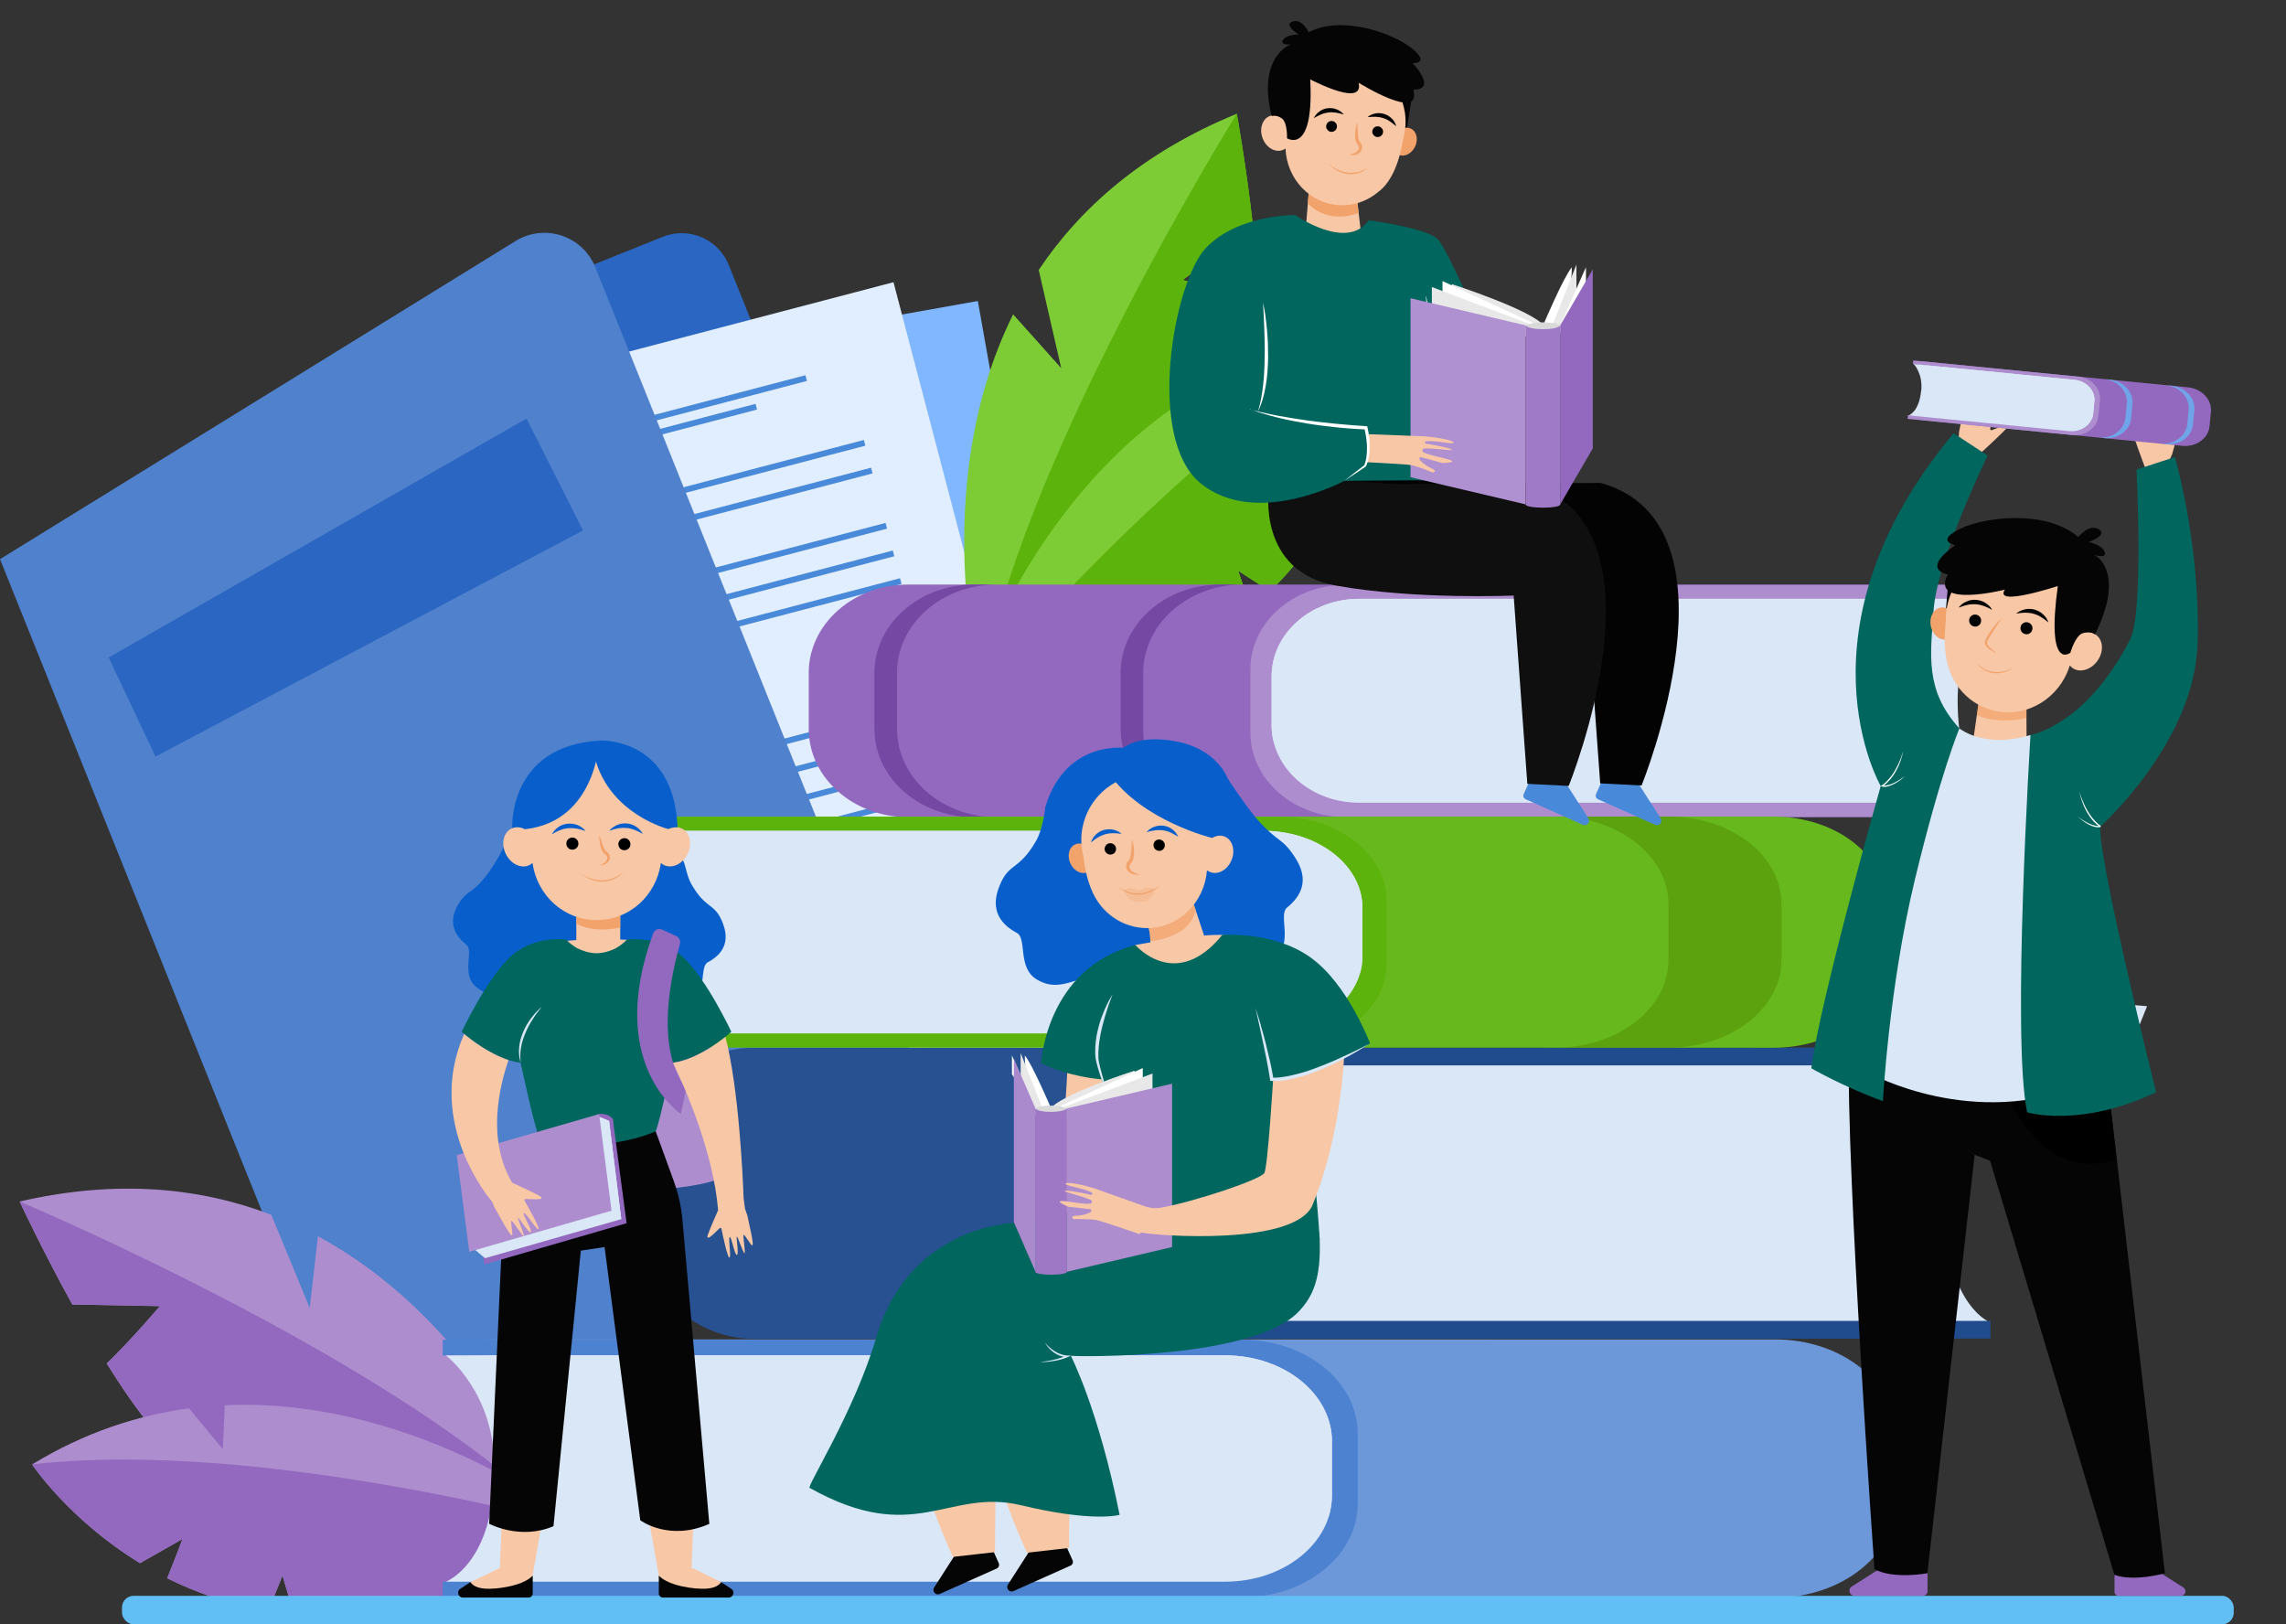 <?xml version="1.0" encoding="UTF-8"?> <svg xmlns="http://www.w3.org/2000/svg" version="1.1" viewBox="0 0 1973 1401.8"><rect x="0" y="0" width="1973" height="1401.8" fill="#333333" stroke="none"/><defs><style> .cls-1 { fill: #204b8c; } .cls-2 { fill: #7dcc36; } .cls-3 { fill: #050505; } .cls-4 { fill: #2b67c2; } .cls-5 { fill: #275190; } .cls-6 { fill: #4d82d1; } .cls-7 { fill: #085fcc; } .cls-8 { fill: #030303; } .cls-9 { fill: #d9d9d9; } .cls-10 { fill: #62bff5; } .cls-11 { fill: #9e78c5; } .cls-12 { fill: #ad8dce; } .cls-13, .cls-14, .cls-15, .cls-16, .cls-17 { isolation: isolate; } .cls-18 { fill: #9f7ac6; } .cls-19 { fill: #aa89cc; } .cls-20 { fill: #6fa4e8; } .cls-21 { fill: #4f81cc; } .cls-22 { fill: #80b7ff; } .cls-23 { fill: #fff; } .cls-24 { fill: #af90d0; } .cls-14 { fill: #f19a5e; opacity: .6; } .cls-15 { opacity: .3; } .cls-15, .cls-16 { mix-blend-mode: multiply; } .cls-15, .cls-25 { fill: #f2a36c; } .cls-26 { fill: #00665e; } .cls-16, .cls-27 { fill: #dae7f7; } .cls-28 { fill: #f7c7a6; } .cls-17 { fill: #518c00; opacity: .5; } .cls-29 { fill: #67b81c; } .cls-30 { fill: #5cb30b; } .cls-31 { fill: #7448a3; } .cls-32 { fill: #4889d9; } .cls-33 { fill: #0f0f0f; } .cls-34 { fill: #6c97d9; } .cls-35 { fill: #9369bf; } .cls-36 { fill: #e8e8e8; } .cls-37 { fill: #e1eeff; } </style></defs><g class="cls-13"><g id="Layer_1"><g><path class="cls-4" d="M938.3,998.9l-263.1,105.7L349.6,293.7l222.4-89.3c22.5-9,48,1.9,57,24.4l309.3,770.2Z"></path><g><rect class="cls-22" x="398.9" y="299.7" width="511.6" height="719.3" transform="translate(-105 124.4) rotate(-10.1)"></rect><rect class="cls-32" x="490.3" y="375.5" width="228.5" height="5.1" transform="translate(-56.7 111.3) rotate(-10.1)"></rect><rect class="cls-32" x="440" y="362.7" width="324.4" height="5.1" transform="translate(-54.5 110.7) rotate(-10.1)"></rect><rect class="cls-32" x="417.1" y="428.6" width="393.6" height="5.1" transform="translate(-65.8 113.7) rotate(-10.1)"></rect><rect class="cls-32" x="421.4" y="452.9" width="393.6" height="5.1" transform="translate(-70 114.9) rotate(-10.1)"></rect><rect class="cls-32" x="430" y="501.4" width="393.6" height="5.1" transform="translate(-78.3 117.1) rotate(-10.1)"></rect><rect class="cls-32" x="434.3" y="525.7" width="393.6" height="5.1" transform="translate(-82.5 118.2) rotate(-10.1)"></rect><rect class="cls-32" x="438.6" y="550" width="393.6" height="5.1" transform="translate(-86.7 119.4) rotate(-10.1)"></rect><rect class="cls-32" x="457.5" y="656.8" width="393.6" height="5.1" transform="translate(-105 124.3) rotate(-10.1)"></rect><rect class="cls-32" x="462" y="682" width="393.6" height="5.1" transform="translate(-109.4 125.5) rotate(-10.1)"></rect><rect class="cls-32" x="466.5" y="707.2" width="393.6" height="5.1" transform="translate(-113.7 126.6) rotate(-10.1)"></rect><rect class="cls-32" x="470.9" y="732.4" width="393.6" height="5.1" transform="translate(-118 127.8) rotate(-10.1)"></rect><rect class="cls-32" x="475.4" y="757.6" width="393.6" height="5.1" transform="translate(-122.3 129) rotate(-10.1)"></rect><rect class="cls-32" x="479.9" y="782.8" width="393.6" height="5.1" transform="translate(-126.7 130.1) rotate(-10.1)"></rect><rect class="cls-32" x="484.3" y="808" width="393.6" height="5.1" transform="translate(-131 131.3) rotate(-10.1)"></rect></g><g><rect class="cls-37" x="359.5" y="296.2" width="511.6" height="719.3" transform="translate(-146.6 178.1) rotate(-14.7)"></rect><rect class="cls-32" x="428.1" y="377" width="228.5" height="5.1" transform="translate(-78.7 150.5) rotate(-14.7)"></rect><rect class="cls-32" x="376.8" y="364.5" width="324.4" height="5.1" transform="translate(-75.6 149.2) rotate(-14.7)"></rect><rect class="cls-32" x="359.2" y="429.1" width="393.6" height="5.1" transform="translate(-91.5 155.7) rotate(-14.7)"></rect><rect class="cls-32" x="365.5" y="453" width="393.6" height="5.1" transform="translate(-97.4 158.1) rotate(-14.7)"></rect><rect class="cls-32" x="378" y="500.7" width="393.6" height="5.1" transform="translate(-109.1 162.8) rotate(-14.7)"></rect><rect class="cls-32" x="384.3" y="524.5" width="393.6" height="5.1" transform="translate(-115 165.2) rotate(-14.7)"></rect><rect class="cls-32" x="390.6" y="548.4" width="393.6" height="5.1" transform="translate(-120.9 167.6) rotate(-14.7)"></rect><rect class="cls-32" x="418.2" y="653.3" width="393.6" height="5.1" transform="translate(-146.6 178.1) rotate(-14.7)"></rect><rect class="cls-32" x="424.7" y="678.1" width="393.6" height="5.1" transform="translate(-152.7 180.5) rotate(-14.7)"></rect><rect class="cls-32" x="431.2" y="702.8" width="393.6" height="5.1" transform="translate(-158.8 183) rotate(-14.7)"></rect><rect class="cls-32" x="437.7" y="727.5" width="393.6" height="5.1" transform="translate(-164.9 185.5) rotate(-14.7)"></rect><rect class="cls-32" x="444.2" y="752.3" width="393.6" height="5.1" transform="translate(-171 187.9) rotate(-14.7)"></rect><rect class="cls-32" x="450.7" y="777" width="393.6" height="5.1" transform="translate(-177 190.4) rotate(-14.7)"></rect><rect class="cls-32" x="457.2" y="801.8" width="393.6" height="5.1" transform="translate(-183.1 192.9) rotate(-14.7)"></rect></g><path class="cls-21" d="M838.5,1039l-529.6,212.7L0,482.6,445,208c25-15.4,57.9-4.6,68.8,22.7l324.6,808.3h0Z"></path><g><path class="cls-12" d="M138,1127.3l-75.6-1.4c-26.2-47.5-45.5-88.9-45.5-88.9,85.3-19.7,157.3-11.6,217.3,11.5l33.1,80.3,7.1-61.8c148.7,80.2,210,250.1,210,250.1,0,0-262.8-28-318.5-53.9-21.5-10-48.6-46-73.8-86.4,20.1-19.2,45.9-49.5,45.9-49.5h0Z"></path><path class="cls-35" d="M17,1037s337.4,142,467.5,280c0,0-262.8-28-318.5-53.9-21.5-10-48.6-46-73.8-86.4,20.1-19.2,45.9-49.5,45.9-49.5l-75.6-1.4c-26.2-47.5-45.5-88.9-45.5-88.9h0Z"></path><path class="cls-12" d="M27.7,1263.9c45.4-27.7,91.3-42.5,135.6-48.4,13,16.2,29,35.2,29,35.2l1.7-37.9c170.2-7.8,311.2,106.3,311.2,106.3-98.6,62.1-182.6,79.2-251.5,73.7-4.1-13.3-9.9-33-9.9-33l-12.2,30.4c-33-5.2-62.1-15.5-87.3-28.1,6.4-15.8,13.2-33.8,13.2-33.8l-36.7,20.8c-61.5-37.6-93.1-85.2-93.1-85.2h0Z"></path><path class="cls-35" d="M253.7,1392.8c-4.1-13.3-9.9-33-9.9-33l-12.2,30.4c-33-5.2-62.1-15.5-87.3-28.1,6.4-15.8,13.2-33.8,13.2-33.8l-36.7,20.8c-61.5-37.6-93.1-85.2-93.1-85.2,198.3-22.9,477.5,55.2,477.5,55.2-98.6,62.1-182.7,79.2-251.5,73.7h0Z"></path></g><path class="cls-2" d="M1020.7,241.7l60.9-44.7c-6-54-14.2-98.8-14.2-98.8-81,33.2-135.2,81.4-170.9,134.8l19.4,84.7-41.5-46.4c-75.1,151.4-27.1,325.4-27.1,325.4,0,0,198.4-174.5,229-227.9,11.8-20.6,13.2-65.6,10.4-113.2-27.5-4-66-13.9-66-13.9h0Z"></path><path class="cls-30" d="M1067.5,98.1s-193.6,310.7-220.1,498.5c0,0,198.4-174.5,229-227.9,11.8-20.6,13.2-65.6,10.4-113.2-27.5-4-66-13.9-66-13.9l60.9-44.7c-6-54-14.2-98.8-14.2-98.8h0Z"></path><path class="cls-2" d="M1189.7,289.6c-53.1,3.6-99,18-138.7,38.8-1.3,20.7-3.3,45.4-3.3,45.4l-23.2-30c-143.4,91.9-192.8,266.4-192.8,266.4,116.3-6.2,194.9-40.7,247.9-85-4.3-13.2-11-32.7-11-32.7l27.5,17.8c24-23.3,41.8-48.5,55.1-73.3-14.4-9.2-30.3-20-30.3-20l42-4.2c28.5-66.2,26.9-123.4,26.9-123.4h0Z"></path><path class="cls-30" d="M1079.6,525.3c-4.3-13.2-11-32.7-11-32.7l27.5,17.8c24-23.3,41.8-48.5,55.1-73.3-14.4-9.2-30.3-20-30.3-20l42-4.2c28.5-66.2,26.9-123.4,26.9-123.4-175.1,95.8-358,320.7-358,320.7,116.3-6.2,194.9-40.7,247.9-85Z"></path><g><path class="cls-35" d="M1676.5,511h36.2c-5.9-4-13.3-6.5-21.4-6.5h-907.3c-47.5,0-86,34.1-86,76.2v48.4c0,42.1,38.5,76.2,86,76.2l897.2-.3-4.7-194h0Z"></path><path class="cls-31" d="M774.2,629.1v-48.4c0-42.1,38.5-76.2,86-76.2h-19.5c-47.5,0-86,34.1-86,76.2v48.4c0,42.1,38.5,76.2,86,76.2h19.2c-47.3-.1-85.7-34.2-85.7-76.2Z"></path><path class="cls-31" d="M986.7,629.1v-48.4c0-42.1,38.5-76.2,85.9-76.2h-19.5c-47.5,0-85.9,34.1-85.9,76.2v48.4c0,42.1,38.5,76.2,85.9,76.2h19.2c-47.3-.1-85.7-34.2-85.7-76.2h0Z"></path><path class="cls-12" d="M1161.4,504.7c-45.4,0-82.2,32.6-82.2,72.9v54.7c0,40.2,36.8,72.9,82.2,72.9h564.8v-12.2h-2.3l-143.6-12-29-100.9s56-55.8,59.7-57.2,112.9-5.8,112.9-5.8h2.3v-12.2h-564.8Z"></path><path class="cls-27" d="M1689.6,604.5c0-59,34.4-87.6,34.4-87.6h-551c-41.7,0-75.5,30-75.5,66.9v42.1c0,37,33.8,66.9,75.5,66.9h551s-34.4-14-34.4-88.3h0Z"></path><path class="cls-16" d="M1097.5,583.8v42.1c0,5.5.8,10.9,2.2,16,18.6-40.3,54.2-79.1,122-91.6,158.3-29.1,502.3-33.5,502.3-33.5h-551c-41.7,0-75.5,30-75.5,66.9h0Z"></path></g><g><path class="cls-5" d="M1661.6,912.3h41c-6.7-5.1-15.1-8.1-24.2-8.1H651.4c-53.7,0-97.3,42.7-97.3,95.4v60.6c0,52.7,43.5,95.4,97.3,95.4l1015.4-.3-5.3-242.9h0Z"></path><path class="cls-1" d="M1078.6,904.4c-51.4,0-93,40.8-93,91.2v68.5c0,50.4,41.7,91.2,93,91.2h639.3v-15.3h-2.6l-162.5-15.1-32.8-126.3s63.4-69.8,67.5-71.6c4.1-1.8,127.8-7.3,127.8-7.3h2.6v-15.3h-639.3Z"></path><path class="cls-27" d="M1676.4,1029.4c0-73.9,38.9-109.7,38.9-109.7h-623.7c-47.2,0-85.4,37.5-85.4,83.8v52.7c0,46.3,38.3,83.8,85.4,83.8h623.7s-38.9-17.6-38.9-110.6h0Z"></path><path class="cls-16" d="M1006.2,1003.5v52.7c0,6.9.9,13.7,2.5,20.1,21-50.5,61.3-99,138.1-114.7,179.2-36.5,568.5-41.9,568.5-41.9h-623.7c-47.2,0-85.4,37.5-85.4,83.8h0Z"></path></g><g><path class="cls-29" d="M520.3,711.2h-41c6.7-4,15.1-6.4,24.2-6.4h1027.3c53.8,0,97.3,33.9,97.3,75.7v48.1c0,41.8-43.6,75.7-97.3,75.7l-1015.8-.3,5.3-192.7h0Z"></path><path class="cls-30" d="M1103.6,704.9c51.4,0,93.1,32.4,93.1,72.4v54.3c0,40-41.7,72.4-93.1,72.4H464v-12.2h2.6l162.6-12,32.9-100.2s-63.4-55.4-67.6-56.8-127.9-5.8-127.9-5.8h-2.6v-12.1h639.5Z"></path><path class="cls-27" d="M505.5,804.1c0-58.6-39-87-39-87h623.9c47.2,0,85.5,29.8,85.5,66.5v41.8c0,36.7-38.3,66.5-85.5,66.5H466.5s39-13.9,39-87.7h0Z"></path><path class="cls-16" d="M1175.9,783.5v41.8c0,5.5-.9,10.8-2.5,15.9-21-40-61.4-78.6-138.1-91-179.2-29-568.8-33.2-568.8-33.2h623.9c47.2,0,85.5,29.8,85.5,66.5h0Z"></path><path class="cls-17" d="M1440,828.5v-48.1c0-41.8-43.6-75.7-97.3-75.7h97.6c53.8,0,97.3,33.9,97.3,75.7v48.1c0,41.8-43.6,75.7-97.3,75.7h-96.3c53.2-.6,96-34.2,96-75.7h0Z"></path></g><path class="cls-34" d="M442.8,1163.2h-44.2c7.2-4.5,16.3-7.2,26.1-7.2h1107.5c57.9,0,104.9,37.9,104.9,84.6v53.7c0,46.7-47,84.6-104.9,84.6l-1095.1-.3,5.7-215.3h0Z"></path><path class="cls-6" d="M1071.5,1156.2c55.4,0,100.3,36.2,100.3,80.9v60.7c0,44.7-44.9,80.9-100.3,80.9H382.1v-13.6h2.8l175.3-13.4,35.4-112s-68.4-61.9-72.8-63.5-137.9-6.4-137.9-6.4h-2.8v-13.5h689.4Z"></path><path class="cls-27" d="M426.8,1267c0-65.5-42-97.2-42-97.2h672.6c50.9,0,92.2,33.2,92.2,74.3v46.7c0,41-41.3,74.3-92.2,74.3H384.8s42-15.6,42-98h0Z"></path><path class="cls-16" d="M1149.5,1244v46.7c0,6.1-.9,12.1-2.7,17.8-22.7-44.7-66.2-87.8-148.9-101.7-193.2-32.3-613.1-37.1-613.1-37.1h672.6c50.9,0,92.2,33.2,92.2,74.3h0Z"></path><rect class="cls-10" x="105.3" y="1377.3" width="1822.6" height="24.6" rx="10" ry="10"></rect><polygon class="cls-4" points="93.8 567.5 454.4 361.2 503.2 457.8 134.2 653 93.8 567.5"></polygon><g><path class="cls-28" d="M487.5,1203.1l-49.8,2.5-6.3,147.7-25.5,12.3,1.2,5.4,9.5,2.2s30.6-.5,31.5-.5,7.2-7,7.2-7l-1-1.2,5.1-3.4,28-157.9h0Z"></path><path class="cls-28" d="M622.4,1365.5s-24.9-12.5-25.5-12.3l5.6-150.4-61.7.2,28,157.9,3.1,2.1c-.8,2.6-1.4,4.9-1.5,5.6-.4,2,10.5,2.1,14.3,2.8,3.8.7,14.8,1.8,22,3.8,7.1,2,16-3.8,16-3.8l-.2-5.9h0Z"></path><path class="cls-7" d="M624,797.1c-7.2-18.7-14.2-11.3-27.2-33.9-2.1-3.6-3.5-8.2-4.6-12.5-3.1-12.8-9.8-24.5-19.8-33.1-30.4-26.3-64.8-14.6-64.8-14.6,0,0,8.9,50.8,10.6,61-7.6,10.3-15.3,20.9-15.3,20.9,0,0-16,83.5,9.1,90.5,25.1,7,29.7-4.2,42-10.1,12.3-5.9,24.2,10.2,42.6-1,14-8.5,6.9-29.8,14.3-33.8,7.4-4,20.8-13.2,13.1-33.3h0Z"></path><path class="cls-7" d="M494.7,745.1c-.5-.2-12-6.7-22.7-12.8l67-74.5s-20.3-3.9-21.5-4.1c-1.2-.2-30.3,8.9-30.3,8.9l-30,8.1c-22.9,83.5-51.4,98.7-51.4,98.7-3.4,2.3-6.7,5.3-10,10.7-11.4,18.4.1,29.9,6.7,35.2s-4.4,24.9,7.8,35.9c15.9,14.4,30.7.8,41.6,8.9s13.4,20,39.3,17.7,25.7-87.2,25.7-87.2c0,0-21.3-45-22.1-45.4h0Z"></path><path class="cls-12" d="M608.3,897.4s22.1,105.5,15.7,116.9c-6.4,11.4-90.5,15-90.5,15l-3.6-135.4,32.1-48.5,46.3,52Z"></path><path class="cls-3" d="M581.6,1019.5l-15.7-43.1s-51.7-18.8-55-19.1c-3.3-.2-47.1,19.1-47.1,19.1,0,0-13.4,27.1-16,32-1.5,2.7,1.9,19.3,5.2,33.5l-18.5.9-12.3,272.3s26.7,14.4,55.5,2.1l23.6-237.8,20.5-3.1,30.8,235.8s24.7,18.5,59.6,3.1l-23.2-262.4c-1-11.3-3.5-22.5-7.4-33.2h0Z"></path><path class="cls-28" d="M481,813.3s23-4.8,65.7-1.8c42.7,3-19.8,27.1-19.8,27.1,0,0-21.9-.7-22.9-.9s-23-24.4-23-24.4h0Z"></path><rect class="cls-28" x="497.4" y="789.2" width="37.9" height="66.5"></rect><path class="cls-25" d="M535.3,800.6v-22.7h-37.8v19.3c8.2,4.4,20.2,6.9,37.8,3.4Z"></path><path class="cls-28" d="M588.4,715.1c-3.6-1.8-7.8-1.5-11.6.5,1.3-34.3-26.7-63.1-61.9-61.9-35.2-1.2-63.2,27.6-61.9,61.9-3.8-1.9-8-2.2-11.6-.5-7,3.4-9.1,13.3-4.8,22s13.4,13,20.4,9.5c1-.5,1.8-1.1,2.6-1.8,4,28.3,27.6,49.6,55.4,49.2,27.7.4,51.4-20.8,55.4-49.2.8.7,1.6,1.3,2.6,1.8,7,3.4,16.1-.8,20.4-9.5s2.1-18.5-4.8-22h0Z"></path><path d="M499.2,727.8c.2,2.9-2,5.3-4.9,5.5-2.9.2-5.3-2-5.5-4.9-.2-2.9,2-5.3,4.9-5.5,2.9-.2,5.3,2,5.5,4.9h0Z"></path><path d="M544.1,728.3c.2,2.9-2,5.3-4.9,5.5-2.9.2-5.3-2-5.5-4.9-.2-2.9,2-5.3,4.9-5.5,2.9-.2,5.3,2,5.5,4.9h0Z"></path><path class="cls-7" d="M505,717.1c-2.6-.9-5.1-1.6-7.5-2s-4.9-.5-7.3-.3c-2.4.3-4.8.8-7,1.8l-.9.3c-.3.1-.6.3-.8.4l-1.7.8c-1.2.6-2.2,1.3-3.5,1.9.7-1.2,1.5-2.3,2.4-3.4,1-.9,2-2,3.2-2.8,2.3-1.7,5.2-2.6,8.1-2.9,2.9-.3,5.9.2,8.5,1.2,2.6,1.1,5,2.7,6.7,4.9h0Z"></path><path class="cls-7" d="M525.9,717c1.7-2.2,4.1-3.8,6.7-5,2.6-1.1,5.6-1.6,8.5-1.3,2.9.3,5.8,1.2,8.1,2.9,1.2.7,2.2,1.8,3.2,2.7.9,1,1.7,2.2,2.4,3.4-1.3-.6-2.4-1.3-3.6-1.9l-1.8-.8c-.3-.1-.6-.3-.8-.4l-.9-.3c-2.3-1-4.7-1.5-7-1.7-2.4-.2-4.8-.1-7.3.3-2.5.5-4.9,1.2-7.5,2.1h0Z"></path><path class="cls-25" d="M517.4,720.7c-.3,2.7,0,5.5.5,8.2.3,1.4.6,2.7,1.2,4,.5,1.3,1.2,2.7,2.4,3.8,1.4,1.1,2,1.4,2.4,2.4.4.8.2,1.9-.2,3-1,2.1-3.2,3.7-5.7,4.8,2.7-.1,5.7-1.2,7.4-3.8.9-1.3,1.3-3.1.8-4.8-.6-1.8-1.6-2.4-2.7-3.2-1-.8-1.6-1.9-2.2-3.1-.6-1.1-1-2.4-1.5-3.6-.8-2.5-1.6-5-2.4-7.7h0Z"></path><path class="cls-25" d="M500.4,753.3c1.4,1,2.9,1.9,4.5,2.7,1.5.8,3.1,1.5,4.7,2,3.2,1.1,6.6,1.8,10,1.8,3.4,0,6.8-.7,10-2,3.2-1.3,6.1-3.2,8.8-5.4-1.2,1.3-2.5,2.5-3.9,3.5-1.4,1.1-2.9,1.9-4.5,2.7-1.6.8-3.3,1.3-5,1.7-1.7.4-3.5.6-5.3.6-3.6,0-7.1-.8-10.4-2.2-3.2-1.4-6.3-3.2-8.9-5.6h0Z"></path><path class="cls-26" d="M590.1,826.6c-20.5-19.9-48.9-15.7-48.9-15.7-3.2,3.2-6.4,5.6-9.5,7.4-4.5,2.3-10.2,4.3-16.5,4.4h-.7c-6.3-.2-11.9-2.1-16.5-4.4-3.1-1.8-6.3-4.2-9.5-7.4,0,0-28.4-4.2-48.9,15.7s-41.1,63.9-41.1,63.9c0,0,26,23.7,50.8,26.7,0,0,12.1,55.6,14.5,59.2,0,0,12.5,5.8,30.6,8.9,6.6,1.2,13.1,1.8,19.3,1.8h2.3c6.2,0,12.7-.5,19.3-1.8,18.1-3.1,30.6-8.9,30.6-8.9,2.4-3.6,14.5-59.2,14.5-59.2,24.8-3,50.8-26.7,50.8-26.7,0,0-20.5-44-41.1-63.9h0Z"></path><g><path class="cls-35" d="M517.1,961.5s7.6-1.3,11.8,4.3l-.3,14.4-9.3,4.3s-11.5-9.8-10.7-10.1,8.5-13,8.5-13h0Z"></path><polygon class="cls-35" points="540.8 1055.7 418 1091.3 406.1 1001.3 528.9 965.8 540.8 1055.7"></polygon><polygon class="cls-27" points="407.8 1076.8 418.6 1085.9 536.2 1052.2 525.7 967.5 517.4 964 407.8 1076.8"></polygon><polygon class="cls-16" points="536.2 1052.2 527.8 1044.9 512.5 1028.1 513.4 981.7 517.4 964 525.7 967.3 536.2 1052.2"></polygon><polygon class="cls-12" points="527.8 1044.9 405 1080.4 394.2 997 517.1 961.5 527.8 1044.9"></polygon></g><path class="cls-27" d="M467.5,869c-2.8,3.5-5.5,7.1-7.8,10.8-2.4,3.7-4.5,7.6-6.2,11.7-1.7,4-3.1,8.2-3.8,12.5-.8,4.3-.8,8.8-.3,13.2-1.4-4.3-1.8-8.9-1.3-13.5.4-4.5,1.7-9,3.5-13.2,1.8-4.2,4.1-8.1,6.8-11.7,2.7-3.6,5.7-7,9.2-9.9h0Z"></path><path class="cls-28" d="M442,1020.7c-21.6-36.6-11.6-81.2-3.1-105.8-17-5.5-32.7-17.8-38.3-22.5-34.5,78,24,144.6,24,144.6h.1c1.1,2.4,1.9,4.7,1.9,4.7,13.8,24.9,14.4,24.5,15.4,24.2s-1.7-12.2-.5-12.2c1.2,0,9.9,14.3,10.6,13,.6-1.3-5.8-15.5-4.9-15.7.9-.2,9.1,13.7,10.9,12.5,1.8-1.2-7.7-16.1-5.9-16.5s11.2,15.2,12.6,13.8c1.2-1.1-8.8-18.8-12-24.4-.4-.7.2-1.6,1-1.6,12.8.7,13.8,0,13.6-1.4-.2-1-15.5-8.2-25.5-12.7h0Z"></path><path class="cls-35" d="M586.8,814.8c-26.5,95.4,5.5,123.6,5.6,124.3l-4.8,22.2s-65.3-42.5-23.9-155.6c1.2-3.2,4.6-4.8,7.7-3.4l12.4,5.7c2.5,1.2,3.7,4,3,6.7h0Z"></path><path class="cls-28" d="M644.6,1047.8s-.8-2.1-1.6-4.6h0s0,0,0,0l-1.2-9.2c-.8-21-4.3-95.4-15.7-139.1-8.7,6.9-27.2,20-45.2,22.4,11.3,23.6,34.8,77.9,38.9,127.2-4.2,9.4-9.8,22.4-9.3,23.2.7,1.2,1.9,1,10.5-7.6.6-.6,1.5-.3,1.7.5,1.2,6,5.2,24.8,6.8,24.8,1.9,0-1.2-16.8.3-17.7s4.2,15.7,6.2,15.4c2-.3-.9-15.3,0-15.7.8-.4,5.2,13.7,6.5,14.2,1.3.6-1.5-15-.7-15.8.8-.8,6.4,9.3,7.3,9,.9-.4,1.6-.5-4.3-26.8h0Z"></path><path class="cls-7" d="M442.1,714.8s-3.8-70.9,75.2-75.6c0,0-2.5,69.7-64.3,76.5l-4.8-9.3-6.1,8.4h0Z"></path><path class="cls-7" d="M517.3,639.1s64.1-3.6,67.5,74.9c0,0-4.7-.3-8.1,1.5,0,0-50.8-12.7-63.4-61.9l4-14.5h0Z"></path><path class="cls-3" d="M427.6,1370.9c-12.9,1.3-19-1.5-21.6-5.4l-8.7,5.7c-3.5,2.2-1.9,7.6,2.2,7.6h56.7c2,0,3.6-1.6,3.6-3.6v-15.3c-3.7,3.8-12.2,9.1-32.2,11.1h0Z"></path><path class="cls-3" d="M600.8,1370.9c12.9,1.3,19-1.5,21.6-5.4l8.7,5.7c3.5,2.2,1.9,7.6-2.2,7.6h-56.7c-2,0-3.6-1.6-3.6-3.6v-15.3c3.7,3.8,12.2,9.1,32.2,11.1h0Z"></path></g><path class="cls-16" d="M1787.6,863.1l65.5,5.3-21.2,53-33.1-2.7-13.8,44.2c-3.4-1.5-5.8-2.7-6.3-3-1-.7-4.7-22.6-7.9-43.3l16.7-53.5h0Z"></path><path class="cls-35" d="M1825,1350.7v23.1c0,1.9,1.5,3.5,3.4,3.5h53.9c3.9,0,5.4-5.1,2.1-7.2l-30.3-19.3s-11.9,8.7-29.2,0Z"></path><path class="cls-28" d="M1719.1,371.2c-.8.3-1.6-.4-1.4-1.2,1.3-6.4,5.5-26.6,3.9-27.4-1.8-.9-6,17.1-7.8,17.3-1.9.2,2.6-17.2.5-17.8s-5.7,15.4-6.6,15.5.8-15.7-.3-16.8-4.9,15.5-6.1,15.9c-1.2.4-2.3-11.9-3.3-11.9s-1.8-.2-7.2,28.2c0,0-.3,10.4-2.2,12.9l4.1,8.4,12.7.4s27.7-25,27.4-26.5c-.2-1.5-1.4-1.8-13.6,3h0Z"></path><path class="cls-28" d="M1850.1,377.5c.6.6,1.6.4,1.8-.4,1.7-6.3,7.3-26.2,9-26.1,2,0-2.5,18-.9,19s5.5-16.5,7.7-16.1-2,16.3-1.1,16.8c.8.5,6.4-14.3,7.9-14.8s-2.6,16-1.8,16.9c.9.9,7.4-9.6,8.4-9.1s1.7.6-6.4,28.4c0,0-4.5,9.4-3.9,12.5l-7.5,5.6-11.5-5.4s-13.2-34.9-12.3-36.1c.9-1.2,2.1-.9,10.7,8.8h0Z"></path><polygon class="cls-28" points="1748.9 605.4 1749.2 654 1701.9 646.7 1709.8 592 1748.9 605.4"></polygon><path class="cls-14" d="M1706.2,617.2l3.6-25.2,39.2,18v9.6c-9.4,2.3-27.1,4.4-42.8-2.4h0Z"></path><path class="cls-35" d="M1663.6,1348.1v25.3c0,2.1-1.7,3.8-3.8,3.8h-59.3c-4.3,0-5.9-5.6-2.3-7.9l33.3-21.2s13.1,9.5,32.2,0Z"></path><path class="cls-3" d="M1609.4,917.5c.1-5.4-14,10.6-13.7,6.2,5.5-90,181.4-14.5,181.4-14.5l42.9,31.5,48.5,417.1s-26.3,7.6-43.6,1.4l-107.3-357.4-13.2-5.1s-58.7-41-94.9-79.2h0Z"></path><g><path class="cls-30" d="M1595.4,927.4c0,1,0,2.1-.1,3.2,0-1.1,0-2.2.1-3.2Z"></path><path class="cls-30" d="M1595.3,930.7c0,1.1,0,2.3-.1,3.5,0-1.2,0-2.3.1-3.5Z"></path><path class="cls-30" d="M1595.2,934.6c0,1.2,0,2.5,0,3.8,0-1.3,0-2.5,0-3.8Z"></path><path class="cls-30" d="M1595.6,923.8c0,1-.1,2-.2,3,0-1,.1-2,.2-3Z"></path><path class="cls-3" d="M1595.7,903.3c36.2,38.2,108.6,93.4,108.6,93.4l13.2,5.1-13.2-5.1-40.8,361.1s-29.1,5.5-45.7-3.5c0,0-24.5-343.7-22.1-451h0Z"></path><path class="cls-30" d="M1868.4,1357.8s-11.3,3.3-24,3.8c12.7-.5,24-3.8,24-3.8h0Z"></path><path class="cls-30" d="M1829.9,1360.6c1.2.2,2.4.4,3.6.6-1.2-.2-2.4-.3-3.6-.6Z"></path><path class="cls-30" d="M1844.4,1361.6c-3,.1-6.1,0-9.1-.2,3,.3,6.1.3,9.1.2Z"></path></g><path d="M1819.9,940.7l6.9,59.5c-18.3,7.1-62.9,14.7-96.5-58.9-10.6-23.2-13.3-39.9-11.4-51.9,32.2,8.6,58.1,19.7,58.1,19.7l42.9,31.5h0Z"></path><path class="cls-27" d="M1658.6,697.7c2,0,32.5-69,32.5-69,26.1,18.3,61.4,5.6,61.4,5.6,0,0,142.3,260.4,46.9,301-95.4,40.6-185.4-8.8-185.4-8.8,0,0-20.3-52.8-20.3-54.8s62.9-173.9,65-173.9h0Z"></path><path class="cls-26" d="M1844,405.4s6.2,123.5-5.4,146.2c-38.4,75.1-86.1,82.7-86.1,82.7,0,0-16.4,262.8-2.9,325.7,0,0,45,13.9,111.3-17.3,0,0-50.8-203.7-48.1-229.4,0,0,81.2-72.4,83.9-157.7,2.7-85.3-19.6-161.1-19.6-161.1l-33.2,10.8h0Z"></path><path class="cls-26" d="M1625.1,950.5s5.1-97.8,27.4-190.5c22.3-92.7,38.6-131.3,38.6-131.3-29.9-33-25-62.8-22.3-101.5,3-44.7,46.7-134,46.7-134l-29.4-19.3c-141.1,169.5-62.9,304.5-62.9,304.5,0,0-52.8,186.8-59.9,243.6,0,0,28.1,16.2,61.9,28.4h0Z"></path><path class="cls-23" d="M1811.5,713c-1.7-1.2-3.7-3-5.7-5.4-6-7.2-9.1-15.3-11.2-24.4,1.3,3.9,4.8,15.2,12.1,23.7,3.3,3.7,5,5,6.6,6-.3.2-.4.4-.4.4,0,.2,0,.3,0,.5-1.9.4-5.2.5-10.7-2.5-3.4-1.8-6.2-4.1-9-6.5,1.9,1.3,5.7,4.1,9.4,5.8,2.5,1.2,6.2,2.5,9.1,2.3Z"></path><path class="cls-23" d="M1624.2,677.8c2.4-1.5,4.5-3.7,6.4-5.9,6-7,9.3-15.3,12.1-23.7-2.1,9-5.2,17.2-11.2,24.4-2,2.3-3.9,4.2-5.7,5.4,1.3,0,2.9-.2,4-.5,1.8-.4,3.5-1.1,5.1-1.9,3.4-1.6,6.7-4,9.4-5.8-2.5,2.2-5.4,4.6-9,6.5-1.6.9-3.4,1.6-5.2,2.2-1.8.5-3.7.9-5.8.3l-1.1-.3,1-.7h0Z"></path><polygon class="cls-3" points="1681.2 506.1 1678.3 539.5 1683.6 542.8 1693.3 502.1 1681.2 506.1"></polygon><path class="cls-25" d="M1688.3,536c1.4,7.6-2.3,14.6-8.3,15.8-6.1,1.2-12.1-4-13.6-11.6s2.3-14.6,8.3-15.8c6.1-1.2,12.1,4,13.6,11.6h0Z"></path><path class="cls-28" d="M1679.6,566.9c-1.6-9.7-1.3-19.5-.5-28,.2-1.8.3-3.7.3-5.5.2-7.4,1.7-15,5-22.4,10.4-24,35.8-38.5,61.8-35.3,34.9,4.3,58,37.2,51.2,70.8,4.1-1.3,8.3-1,11.6,1.4,6.3,4.5,6.9,14.5,1.3,22.4s-15.3,10.7-21.6,6.2c-.9-.6-1.6-1.4-2.3-2.2-8.6,28-36.5,45.4-64.5,39.3-21.3-4.6-38.8-22.3-42.3-46.7h0Z"></path><path d="M1744.2,540.2c-1.4,3.5,1.1,7.2,4.9,7.2,2.1,0,4-1.3,4.7-3.2,1.4-3.5-1.1-7.2-4.9-7.2-2.1,0-4,1.3-4.7,3.2h0Z"></path><path d="M1699.9,533.6c-1.4,3.5,1.1,7.2,4.9,7.2,2.1,0,4-1.3,4.7-3.2,1.4-3.5-1.1-7.2-4.9-7.2-2.1,0-4,1.3-4.7,3.2h0Z"></path><path class="cls-25" d="M1737.3,576.6c-2.7,1.4-5.8,2.4-8.4,2.9-2.9.6-5.8.7-8.7.3-2.9-.4-5.7-1.4-8.2-2.8-2.5-1.5-4.8-3.4-6.8-5.6,2.1,2.9,3.9,4.6,6.4,6.3,2.5,1.6,5.2,2.7,8.5,3.2,3,.4,6.1.2,9-.6,2.9-.8,5.7-1.9,8.2-3.6Z"></path><path class="cls-3" d="M1740,529.6c2.7-.5,5.3-.8,7.8-.8,2.5,0,4.9.2,7.2.9,2.3.6,4.6,1.5,6.6,2.9,2.8,1.6,4.9,3.6,6.4,4.6-.9-2.4-2.5-5.2-4.6-6.9-2-2-4.7-3.4-7.5-4.2-2.8-.8-5.8-.8-8.6-.1-2.8.7-5.4,1.9-7.4,3.8h0Z"></path><path class="cls-3" d="M1719.3,526.2c-1.3-2.5-3.4-4.4-5.8-5.9-2.4-1.5-5.2-2.4-8.2-2.6-2.9-.2-5.9.3-8.4,1.6-2.5.9-4.9,3.1-6.5,5.1,1.9-.5,4.2-1.6,7.5-2.3,2.4-.6,4.8-.7,7.2-.6,2.4.1,4.8.7,7.1,1.5s4.7,2,7.1,3.3h0Z"></path><path class="cls-25" d="M1728.3,532.8c-2.4,2.3-4.7,4.8-6.8,7.3-2.1,2.6-4.1,5.3-5.8,8.2-1,1.7-2.2,4-2.6,6-.2,1.1,0,2.2,1.7,4,1.2,1.3,2.5,2.3,3.9,3.2,1.4.9,2.8,1.8,4.4,2.5-2.5-2.2-5.1-4.3-7.1-6.8-.3-.4-.9-1.3-1.1-1.8-.1-.4,0-1.2.3-1.8.5-1.4,1.3-2.9,2.2-4.2,1.7-2.8,3.5-5.5,5.3-8.3,1.8-2.7,3.7-5.5,5.5-8.3h0Z"></path><path class="cls-3" d="M1687.4,470.5s-17.5-3.4,4.1-14c21.6-10.6,74.6-16.8,102.2,7,0,0,9.3-11.9,17.7-6.7,8.4,5.2-8.7,11-8.7,11,0,0,11.7,2.2,13.9,8.8,1.7,4.8-5.5,3.4-9.3,2.3,6.3,2.6,25,20.3.8,68.5-4.3-2-32.1-41.6-32.1-41.6,0,0-55.8,18.3-45.6,3.1,0,0-65.1,16.4-49.3-13.1,0,0-24-3.6,6.3-25.2Z"></path><path class="cls-3" d="M1808,547.3s-4.2-3.2-10.6-.8c-6.4,2.4-10.5,16.8-10.5,16.8,0,0-21.1,17.2-10.8-57.9,10.1-73.9,24.1,12.3,24.1,12.3l7.9,29.7h0Z"></path><g><path class="cls-35" d="M1663.8,313.9l-9.1-.9c1.6-.9,3.5-1.3,5.5-1.1l228.3,22.4c11.9,1.2,20.8,10.7,19.7,21.3l-1.2,12.2c-1,10.6-11.6,18.2-23.5,17l-225.7-22.3,6-48.7h0Z"></path><path class="cls-20" d="M1887.8,365.9l1.2-12.2c1-10.6-7.8-20.1-19.7-21.3l4.9.5c11.9,1.2,20.8,10.7,19.7,21.3l-1.2,12.2c-1,10.6-11.6,18.2-23.5,17l-4.8-.5c11.9,1.1,22.4-6.5,23.4-17h0Z"></path><path class="cls-20" d="M1834.4,360.6l1.2-12.2c1-10.6-7.8-20.1-19.7-21.3l4.9.5c11.9,1.2,20.8,10.7,19.7,21.3l-1.2,12.2c-1,10.6-11.6,18.2-23.5,17l-4.8-.5c11.9,1.1,22.4-6.5,23.4-17h0Z"></path><path class="cls-12" d="M1793.5,325c11.4,1.1,19.9,10.2,18.9,20.4l-1.4,13.8c-1,10.1-11.1,17.4-22.5,16.3l-142.1-14,.3-3.1h.6c0,0,36.4.6,36.4.6l9.8-24.7s-12.7-15.4-13.6-15.9c-.9-.5-28.3-4.2-28.3-4.2h-.6c0,0,.3-3.1.3-3.1l142.1,14h0Z"></path><path class="cls-27" d="M1658.2,337.1c1.5-14.8-6.5-22.9-6.5-22.9l138.6,13.6c10.5,1,18.2,9.4,17.3,18.7l-1,10.6c-.9,9.3-10.2,16-20.7,15l-138.6-13.6s9-2.7,10.8-21.4h0Z"></path><path class="cls-16" d="M1807.6,346.5l-1,10.6c-.1,1.4-.5,2.7-.9,4-3.7-10.6-11.7-21.2-28.4-26.1-39.1-11.2-125.5-20.8-125.5-20.8l138.6,13.6c10.5,1,18.2,9.4,17.3,18.7h0Z"></path></g><g><path class="cls-32" d="M1386.9,664.3l-9.4,21c-.8,1.7,0,3.8,1.7,4.5l49.2,22c3.6,1.6,7-2.4,4.8-5.7l-19-29.6s-15,2.8-27.3-12.2h0Z"></path><path class="cls-32" d="M1324.5,664.3l-9.4,21c-.8,1.7,0,3.8,1.7,4.5l49.2,22c3.6,1.6,7-2.4,4.8-5.7l-19-29.6s-15,2.8-27.3-12.2h0Z"></path><path class="cls-3" d="M1218.3,85.5l-5.2,32.8-11-43.7s15.5-7.5,16.2-4.8c.7,2.7.1,15.7.1,15.7Z"></path><polygon class="cls-28" points="1130.4 156 1125.7 212.7 1175.7 210.3 1169.9 160.1 1130.4 156"></polygon><path class="cls-25" d="M1172.6,184l-2.7-23.9-39.5-4.1-1.7,19.6c7.8,7.8,22,15.9,43.9,8.3Z"></path><g><path class="cls-25" d="M1203.3,117.9c-3,6.2-1.4,13.2,3.6,15.6,5,2.4,11.4-.7,14.4-6.9,3-6.2,1.4-13.2-3.6-15.6-5-2.4-11.4.7-14.5,6.9h0Z"></path><path class="cls-28" d="M1210.6,122.4c.3-1.6.6-3.2,1-4.8,1.6-6.4,2-13.4.9-20.6-3.5-23.2-22.1-41.7-45.4-44.9-31.3-4.3-58.9,18.8-60.8,49.5-3.2-2.1-6.9-2.7-10.3-1.5-6.5,2.4-9.3,11-6.3,19.1,3,8.1,10.8,12.8,17.3,10.3.9-.3,1.7-.8,2.5-1.4,1,26.3,21.1,47.8,46.8,49,12.6.6,24.2-3.8,33.3-11.5,12.3-9.1,18.6-28.3,21-43.4h0Z"></path><path class="cls-25" d="M1171.6,105.3c0,3.1.1,6.1.3,9,.2,2.9.5,5.9,1.7,7.9,1.2,1.6,2.1,2.7,2.1,4.7,0,2-1,3.8-2.3,4.9-2.7,2.3-6.3,2.5-9.2,1.8,3-.5,5.8-1.6,7.5-3.5.8-1,1.3-2.1,1.1-3.1-.1-1.1-.5-1.3-1.8-3.2-1-1.6-1.3-3.3-1.4-4.9-.2-1.6-.1-3.2,0-4.7.3-3.1.9-6.1,2.1-8.9h0Z"></path><path d="M1153.9,108.6c.3,3.2-2.5,5.7-5.6,5.1-1.9-.4-3.5-2.1-3.7-4.1-.3-3.2,2.5-5.7,5.6-5.1,1.9.4,3.5,2.1,3.7,4h0Z"></path><path d="M1193.7,113.1c.3,3.2-2.5,5.7-5.6,5.1-1.9-.4-3.5-2.1-3.7-4-.3-3.2,2.5-5.7,5.6-5.1,1.9.4,3.5,2.1,3.7,4.1h0Z"></path><path class="cls-25" d="M1146.1,140.9c1.2,1.1,2.5,2.1,3.8,2.9,1.3.9,2.7,1.7,4.2,2.4,2.9,1.4,5.9,2.4,9.1,2.8,3.1.4,6.3.1,9.4-.7,3.1-.9,6-2.3,8.7-4-3,2.5-5.5,3.8-8.5,4.9-3.2,1.1-6.3,1.4-9.8,1-3.3-.4-6.5-1.5-9.3-3.2-2.8-1.6-5.5-3.7-7.6-6.2h0Z"></path><path class="cls-3" d="M1159.7,98.8c-2.4-.7-4.6-1.3-6.8-1.6-2.2-.3-4.4-.4-6.5-.1-2.1.3-4.2.7-6.2,1.7-1.6.5-5.3,2.7-6.3,3.1,1.2-2.1,2.8-4.4,4.9-5.7,2.1-1.6,4.6-2.5,7.2-2.8,2.6-.3,5.3,0,7.7,1,2.4,1,4.5,2.4,6.1,4.4h0Z"></path><path class="cls-3" d="M1180.3,101.1c1.9-1.7,4.3-2.7,6.8-3.2,2.5-.5,5.2-.3,7.7.5,2.5.8,4.8,2.2,6.6,4.1,1.8,1.6,3,4.2,3.7,6.5-.9-.6-4.2-3.5-5.6-4.3-1.8-1.3-3.8-2.2-5.8-2.8-2-.7-4.2-1-6.4-1.1-2.2,0-4.5,0-7,.3h0Z"></path></g><path class="cls-8" d="M1158,421.9s-10.4,70.8,57.9,83.1,153.4,8.6,153.4,8.6l11.8,162.5,35.7,1.8s91.9-225.8-35.3-261.1l-114.3.6-47.1-3.4s-47.6-11.8-48.2-9.5c-.6,2.2-12.9,18.5-14,17.4h0Z"></path><path class="cls-33" d="M1095.1,422.3s-10.4,70.8,57.9,83.1,153.4,8.6,153.4,8.6l11.8,162.5,35.7,1.8s91.9-225.8-35.3-261.1l-114.3.6-47.1-3.4s-47.6-11.8-48.2-9.5c-.6,2.2-12.9,18.5-14,17.4h0Z"></path><path class="cls-26" d="M1181.2,190.1s47.1,6,59,15.7c11.9,9.7,69.5,152.4,69.5,152.4l-47.8,56-101.6.8s-76.2,41.1-124,2.2c-47.8-38.9-23.2-174.1,4.5-203.2,27.7-29.1,77-28.4,77-28.4,0,0,44.8,31.4,63.5,4.5h0Z"></path><path class="cls-23" d="M1090.1,261.1c1.7,7.8,2.7,15.7,3.4,23.6.4,4,.6,7.9.8,11.9.1,4,.2,8,.2,12-.2,8-.6,16-2,23.9-1.3,7.9-3.3,15.7-6.9,22.8,2.5-7.6,3.7-15.4,4.6-23.2.9-7.8,1.2-15.7,1.3-23.6.2-7.9,0-15.8-.3-23.7-.3-7.9-.6-15.8-1.1-23.7h0Z"></path><path class="cls-23" d="M1230.9,255.9c2.2,11.6,4.4,23.1,6.7,34.6,2.4,11.5,4.8,23,7.6,34.4,2.8,11.4,5.8,22.7,9.5,33.8,1.8,5.5,3.9,11,6.3,16.3,2.4,5.3,5.2,10.5,9,15-4.3-4-7.5-9.2-10.4-14.3-2.8-5.2-5.2-10.7-7.3-16.2-2.1-5.5-3.9-11.1-5.7-16.8-1.7-5.7-3.2-11.4-4.6-17.1-1.3-5.7-2.6-11.5-3.8-17.3-1.1-5.8-2.2-11.6-3.2-17.4-1.9-11.6-3.4-23.3-4.4-35.1h0Z"></path><g><path class="cls-36" d="M1332.9,281.7c-8.7-13.5-79.9-36.5-79.9-36.5v22.9l72.5,25.3,7.4-11.7Z"></path><polygon class="cls-23" points="1327.7 280.8 1245 242.6 1245 257.4 1325.7 286.5 1327.7 280.8"></polygon><polygon class="cls-36" points="1323.2 280.8 1235.8 247.7 1235.8 273.3 1322.3 286.5 1323.2 280.8"></polygon><path class="cls-23" d="M1332.9,278.2s16.8-39.4,23.7-47.5c0,25.9-10.5,58.5-10.5,58.5l-13.3-10.9Z"></path><polygon class="cls-36" points="1340.2 279.9 1360.6 228.3 1360.6 252.9 1346.6 286.5 1340.2 279.9"></polygon><polygon class="cls-23" points="1346.6 280.8 1368.8 230.6 1368.8 248.5 1346.6 280.8"></polygon><polygon class="cls-35" points="1346.6 435.3 1374.7 387 1374.7 232.5 1346.6 280.8 1346.6 435.3"></polygon><polygon class="cls-24" points="1217.4 411.9 1316.7 435.3 1316.7 280.8 1217.4 257.4 1217.4 411.9"></polygon><path class="cls-9" d="M1316.7,280.8c8.8-4.2,27.1-2.7,29.9,0-1.5,8.8-27.7,10.6-29.9,0Z"></path><path class="cls-18" d="M1316.7,435.3c0,3.8,30,3.8,30,0v-154.5c-3,4.5-26.7,4.4-30,0v154.5Z"></path></g><path class="cls-28" d="M1254.6,382c-.3-2.4-18.3-5-24.9-5.4-5-.3-38.2-1.4-49.4-1.9l.8,2.9-.2,12.8-1.8,8.5c9.9.6,34.1,1.6,39.1,2.6,6.7,1.3,18.4,6.4,18.4,6.4,0,0,4.8-1.1-1.3-3.8-4.9-2.1-8.4-5.5-9.9-7.1-.8-.9,0-2.6.7-2.5,16.8,4.4,18.5,5.1,18.5,5.1,0,0,19.7-.1.1-4.5-11.8-2.7-16-4.2-17-5.5-.4-.6.3-2.5,1.1-2.5,10.2-.6,28.5,3,23.5.6-4.1-1.9-16.9-4-22-4.9-.3,0-.8-1.9.6-2,9.7-.8,24,3.3,23.8,1.1h0Z"></path><path class="cls-23" d="M1078.6,353.3c4.1,1,8.2,2.2,12.4,3,4.1,1,8.3,1.7,12.4,2.6,8.3,1.5,16.7,2.8,25.1,4,8.4,1.1,16.8,2.1,25.2,2.9,8.4.8,16.9,1.5,25.2,2h1.1c0,0,.2,1,.2,1,.7,2.8,1.2,5.6,1.5,8.4.3,2.8.5,5.6.5,8.5,0,2.8-.3,5.7-.7,8.5-.5,2.8-1.3,5.5-2.5,8.2v.2c0,0-.3.1-.3.1l-9.2,6.2c-3.1,2.1-6.2,4.1-9.3,6.1,2.9-2.3,5.8-4.6,8.8-6.9l8.8-6.8-.3.4c.9-2.5,1.6-5.2,1.9-7.9.3-2.7.5-5.4.4-8.1,0-2.7-.4-5.4-.7-8.1-.4-2.7-.9-5.4-1.6-8l1.4,1c-4.4-.1-8.6-.4-12.8-.7-4.2-.3-8.5-.6-12.7-1.1-8.5-.9-16.9-1.9-25.3-3.3-8.4-1.4-16.8-3-25-5-4.1-1-8.3-2.1-12.3-3.4-4.1-1.1-8.1-2.6-12.1-4Z"></path><path class="cls-3" d="M1219.3,54.5s15.7.5-.8-12.8-60.7-28.8-89-13.9c0,0-5.7-12.1-13.9-9.2s5.3,11.2,5.3,11.2c0,0-10.5-.3-13.7,4.8-2.4,3.8,4.1,4,7.6,3.8-6,1-28.8,15.4-17.3,61.5,4.1-.9,27.3-34.5,27.3-34.5,0,0,53.1,29.5,47.8,6,0,0,55,34.3,47.2,6,0,0,21.3,1.6-.5-22.9h0Z"></path><path class="cls-3" d="M1097.5,100.2s4.4-1.5,9.1,2.2c4.7,3.8,4.2,16.9,4.2,16.9,0,0,22.6,14.6,20.2-47-2.5-65.5-18.8,5.2-18.8,5.2l-14.7,22.6h0Z"></path></g><g><path class="cls-3" d="M852.6,1328.1l9.4,21c.8,1.7,0,3.8-1.7,4.6l-49.2,22c-3.6,1.6-7-2.4-4.8-5.7l19-29.6s15,2.8,27.3-12.2h0Z"></path><path class="cls-3" d="M916.3,1325.6l9.4,21c.8,1.7,0,3.8-1.7,4.6l-49.2,22c-3.6,1.6-7-2.4-4.8-5.7l19-29.6s15,2.8,27.3-12.2h0Z"></path><path class="cls-7" d="M973.8,645.7s-53.6-9-71.6,50.8l22.2,33.2s46.5-17.9,46.7-19.6c.2-1.8,2.7-64.4,2.7-64.4h0Z"></path><path class="cls-7" d="M1060,672.6s15.6,23.5,23.6,32.8c20.1,23.4,22.6,16.1,35.1,36.2,13.4,21.8-.2,35.4-7.9,41.7-7.7,6.3,5.2,29.5-9.2,42.5-18.9,17-36.3,1-49.3,10.5-13,9.5-15.8,23.7-46.6,21-30.8-2.7-30.5-103.3-30.5-103.3,0,0,25.2-53.3,26.2-53.8,1-.4,58.6-27.7,58.6-27.7h0Z"></path><path class="cls-7" d="M902.2,696.5s-1.8,18.5-7.9,29.1c-15.4,26.8-23.6,18-32.1,40.1-9.2,23.9,6.7,34.8,15.5,39.5,8.8,4.7.3,29.9,16.9,40,21.7,13.2,35.9-5.8,50.4,1.2,14.5,7,19.9,20.3,49.7,12,29.7-8.3,10.8-107.1,10.8-107.1,0,0-34.6-47.7-35.7-48-1.1-.2-67.5-6.8-67.5-6.8h0Z"></path><path class="cls-28" d="M979.9,815.6s51.3-9.5,75-8.7c23.6.8-14.3,62.2-14.3,62.2l-38.6.9s-23.6-26.4-22.1-29.5c1.6-3.1,0-23.2,0-23.2v-1.7Z"></path><g><path class="cls-28" d="M1025.7,766.6l13.6,41.1s-11.8,24.4-47.9,13.9c0,0,4.1-8.5-1.4-26-5.7-17.9,35.8-28.9,35.8-28.9Z"></path><path class="cls-14" d="M1025.7,766.6l6.4,19.2c-3.8,14-16.1,23.6-39.3,26.6,0-4.2-.6-9.8-2.9-16.8-5.7-17.9,35.8-28.9,35.8-28.9Z"></path><g><path class="cls-25" d="M943.1,736.5c2.9,6.7,1,14-4.4,16.3s-12.1-1.2-15-7.8c-2.9-6.7-1-14,4.4-16.3s12.1,1.2,15,7.8Z"></path><path class="cls-28" d="M941.6,766.8c-3.5-8.6-5.3-17.8-6.3-25.8-.2-1.7-.5-3.4-.9-5.1-1.4-6.9-1.6-14.2-.1-21.7,4.6-24.3,25-43.1,49.6-45.6,33.2-3.3,61.3,22.2,62.2,54.6,3.5-2,7.4-2.6,10.9-1.2,6.8,2.8,9.4,12,5.9,20.4-3.5,8.5-11.8,13-18.6,10.2-.9-.4-1.8-.9-2.6-1.5-2.1,27.7-24.1,49.6-51.3,49.9-20.4.2-40.4-12.2-48.8-34.2h0Z"></path><path class="cls-25" d="M977,724.5c1.1,3.1,1.6,6.2,1.8,9.5,0,1.6,0,3.3-.2,5-.3,1.7-.6,3.4-1.7,5.1-1.2,1.6-1.9,2.1-2.1,3.4-.2,1.1.3,2.3,1.1,3.3,1.7,2.1,4.7,3.3,7.8,3.9-3.1.6-6.8.2-9.6-2.3-1.3-1.2-2.4-3.2-2.2-5.2.2-2.2,1.1-3.2,2.4-4.8.7-1,1.1-2.4,1.4-3.8.3-1.4.4-3,.6-4.5.3-3.1.4-6.2.6-9.5h0Z"></path><path d="M995.6,728.7c-.5,3.3,2.4,6.1,5.7,5.6,2.1-.3,3.7-2,4-4.1.5-3.3-2.4-6.1-5.7-5.6-2.1.3-3.7,2-4,4.1h0Z"></path><path d="M953.4,731.9c-.5,3.3,2.4,6.1,5.7,5.6,2.1-.3,3.8-2,4.1-4.1.5-3.3-2.4-6.1-5.7-5.6-2.1.3-3.7,2-4,4.1Z"></path><path class="cls-15" d="M996.4,766.9s-7-2.5-13.7,1.8c0,0-7.2-4.5-12.8-.2,0,0,2.6,10.7,14.4,10s12.1-11.6,12.1-11.6h0Z"></path><path class="cls-25" d="M1002.6,763.1c-1.3,1.1-2.7,2.1-4.2,2.9-1.4.9-2.9,1.7-4.5,2.4-3.1,1.3-6.3,2.3-9.7,2.6-3.3.3-6.7-.1-9.9-1.1-3.2-1-6.2-2.6-9.1-4.5,1.3,1.2,2.6,2.2,4.1,3.1,1.5.9,3,1.7,4.7,2.3,1.6.6,3.3,1.1,5.1,1.3,1.7.2,3.5.3,5.2.1,3.5-.3,6.9-1.4,10-3s5.9-3.7,8.2-6.2h0Z"></path><path class="cls-7" d="M989.8,718.1c2.5-.7,4.9-1.2,7.3-1.5,2.3-.3,4.6-.2,6.8,0,2.2.4,4.4.9,6.5,2,1.6.6,5.5,3.1,6.5,3.5-1.1-2.3-2.8-4.7-4.9-6.2-2.1-1.7-4.8-2.8-7.5-3.2-2.8-.4-5.6-.1-8.1.8-2.5.9-4.9,2.4-6.6,4.4h0Z"></path><path class="cls-7" d="M968,719.7c-1.9-1.8-4.4-3-7-3.6-2.6-.6-5.5-.5-8.2.2-2.7.8-5.2,2.1-7.1,4.1-1.9,1.7-3.3,4.3-4.2,6.7,1-.6,4.5-3.6,6.1-4.3,2-1.3,4.1-2.1,6.2-2.8,2.2-.6,4.4-.9,6.8-.9s4.8.2,7.4.6h0Z"></path></g></g><path class="cls-28" d="M1069.3,1066.8s15.2,71.3-53.6,88.2-155.4,18.6-155.4,18.6l-1.6,166-36.2,4.1s-107.9-223.7,19.1-267.8l116.3-6.8,47.6-6.4s47.7-15,48.4-12.8c.7,2.2,14.3,18,15.4,16.8h0Z"></path><path class="cls-28" d="M1133.2,1063.2s15.1,71.3-53.6,88.2c-68.7,16.9-155.4,18.6-155.4,18.6l-1.6,166-36.2,4.1s-107.9-223.7,19.1-267.8l116.3-6.8,47.6-6.4s47.7-15,48.4-12.8c.7,2.2,14.3,18,15.4,16.8h0Z"></path><path class="cls-26" d="M886.1,1054.8c-57.9.9-110.8,34.2-129.6,98.8-18.8,64.6-61.7,131.3-57.6,130.6,90.9,50.9,119.5-.2,182.3,14.9,62.8,15.1,85.1,8.3,85.1,8.3-18.2-91.2-42.1-137.3-42.1-137.3,5.3.9,159.4,3.2,197.5-39,10.7-11.8,18.9-26.7,17.2-63.1-3.1-67.7-236-13.4-252.8-13.1h0Z"></path><path class="cls-27" d="M903.4,1174.8c2-.4,4-.7,5.9-1.2,2-.4,3.9-1,5.8-1.6,1-.3,1.9-.6,2.9-1-1-.2-1.9-.5-2.9-.8-1.9-.7-3.7-1.6-5.3-2.7-1.6-1.2-3.1-2.4-4.4-3.9-1.3-1.4-2.5-3-3.5-4.7l2,2.1c.7.7,1.4,1.4,2.1,2,1.4,1.3,3,2.4,4.6,3.4,1.6,1,3.3,1.8,5.1,2.4,1.8.6,3.7,1,5.4,1.1h3.2c0,.1-2.8,1.4-2.8,1.4-1.9.9-3.9,1.5-5.8,2-2,.6-4,.9-6,1.3-2,.3-4,.6-6,.8s-4.1.2-6.1.2c2-.3,4-.5,6-.9h0Z"></path><path class="cls-28" d="M921.6,915.7s-4.7,116.5-17.8,134.7l72-16.4v-126.7l-54.2,8.4h0Z"></path><path class="cls-26" d="M950.7,931.6s11.6,29.3,13.4,44.9c4.5,38.7-.4,65.9-8.4,87.9-11.2,30.9,75.6,19.1,77.7,19.2,91.8,2.2,90.9-1.6,90.9-1.6l14.7-11.8c-2-37.7-7.3-70.3-6.4-104l.8-34.7-4.2-35.1-129.9-10.2-48.6,45.3h0Z"></path><g><path class="cls-36" d="M906.2,957.5c7.9-12.3,72.9-33.3,72.9-33.3v20.9l-66.2,23.1-6.8-10.7h0Z"></path><path class="cls-36" d="M906.2,957.5c7.9-12.3,72.9-33.3,72.9-33.3v20.9l-66.2,23.1-6.8-10.7h0Z"></path><polygon class="cls-23" points="910.9 956.6 986.3 921.8 986.3 935.3 912.7 961.9 910.9 956.6"></polygon><polygon class="cls-36" points="915.1 956.6 994.7 926.5 994.7 949.8 915.9 961.9 915.1 956.6"></polygon><path class="cls-23" d="M906.2,954.3s-15.4-35.9-21.7-43.4c0,23.6,9.6,53.3,9.6,53.3l12.1-10h0Z"></path><polygon class="cls-36" points="899.5 955.8 880.9 908.8 880.9 931.2 893.7 961.9 899.5 955.8"></polygon><polygon class="cls-23" points="893.7 956.6 873.4 910.9 873.4 927.2 893.7 956.6"></polygon><polygon class="cls-19" points="893.7 1097.6 875 1054.7 875 913.8 893.7 956.6 893.7 1097.6"></polygon><polygon class="cls-12" points="1011.6 1076.3 920.9 1097.6 920.9 956.6 1011.6 935.3 1011.6 1076.3"></polygon><path class="cls-9" d="M920.9,956.6c-8-3.8-24.7-2.5-27.3,0,1.4,8.1,25.2,9.6,27.3,0Z"></path><path class="cls-11" d="M920.9,1097.6c0,3.4-27.4,3.4-27.4,0v-141c2.8,4.1,24.3,4,27.4,0v141Z"></path></g><path class="cls-28" d="M1160.6,901.6l-61.7,28.6s-4.8,78.9-7.8,82.4c-5.4,6.3-60.1,24.4-88.9,29.7-4.6.8-9.4.5-13.8-1.1-14.3-5-39.6-14.1-43.6-15.5-6.3-2.1-23.9-6.3-25.1-4.2-1.1,1.9,13.8,3.4,22.5,7.7,1.2.6,0,2.2-.2,2.1-4.9-1.1-17.7-3.9-22.2-3.6-5.5.3,12.8,3.8,22,8.1.7.3.7,2.4,0,2.7-1.5.8-5.9.7-17.9-1.2-19.9-3.1-1.6,4.3-1.6,4.3,0,0,1.9,0,19.1,2.1.6,0,.9,2-.3,2.6-2,1-6.4,2.8-11.8,2.9-6.7.2-2.6,3-2.6,3,0,0,12.7-.4,19.5.8,5.1.9,27.9,9,37.3,12.1l1.2-1.4c13.1,3,133.5,11.8,148.2-23.9,26.9-65.7,27.6-138.2,27.6-138.2h0Z"></path><path class="cls-26" d="M979.9,815.6s34.9,40.8,75-8.7c0,0,43.8-3.6,76,19.3,32.3,22.9,51.6,74.4,51.6,74.4,0,0-46.3,30.9-83.6,30.9l-87.6-31.3-60.7,31.3s-28.2-1.9-52-14c0,0,4.1-81.8,81.3-101.9h0Z"></path><path class="cls-27" d="M1088.2,885.1c1.5,5,2.9,10.2,4.2,15.2,2.5,10,4.8,19.5,6.5,29.8,3.2.1,6.7-.3,9.8-.8,16.8-3,27.9-7.7,42.9-13.9,22.5-10.2,19.4-9.2,30.8-14.8-13.2,8.3-20.2,12.1-29.8,16.9-13.1,6.1-25.7,11.7-43.4,14.8-7.7,1-9.9.8-12.9.5-1.1-7.5-2.4-15.2-6-32l-3.3-15.4-3.4-15.4c1.7,5,3.2,10.1,4.7,15.1h0Z"></path><path class="cls-27" d="M949.5,894.6c-1,5.3-1.7,12.2-1.5,18.7.1,3,2.3,11.5,4.9,20.1-.5.2-1,.4-1.4.5-3-8.6-5.5-17.3-5.9-20.4-.8-6.5-.2-13,.8-19.4,1.2-6.4,2.8-12.4,5.3-18.6,2.3-6,5.1-11.8,8.5-17.3-2.3,6-4.4,12-6.2,18-1.8,6.1-3.4,12.2-4.5,18.4h0Z"></path><path class="cls-7" d="M1046.1,723.2s-60-14.5-88.6-55.2c0,0-.5-37.1,54.5-28.7,53.5,8.2,66,60.2,34.1,83.9h0Z"></path></g></g></g></g></svg> 